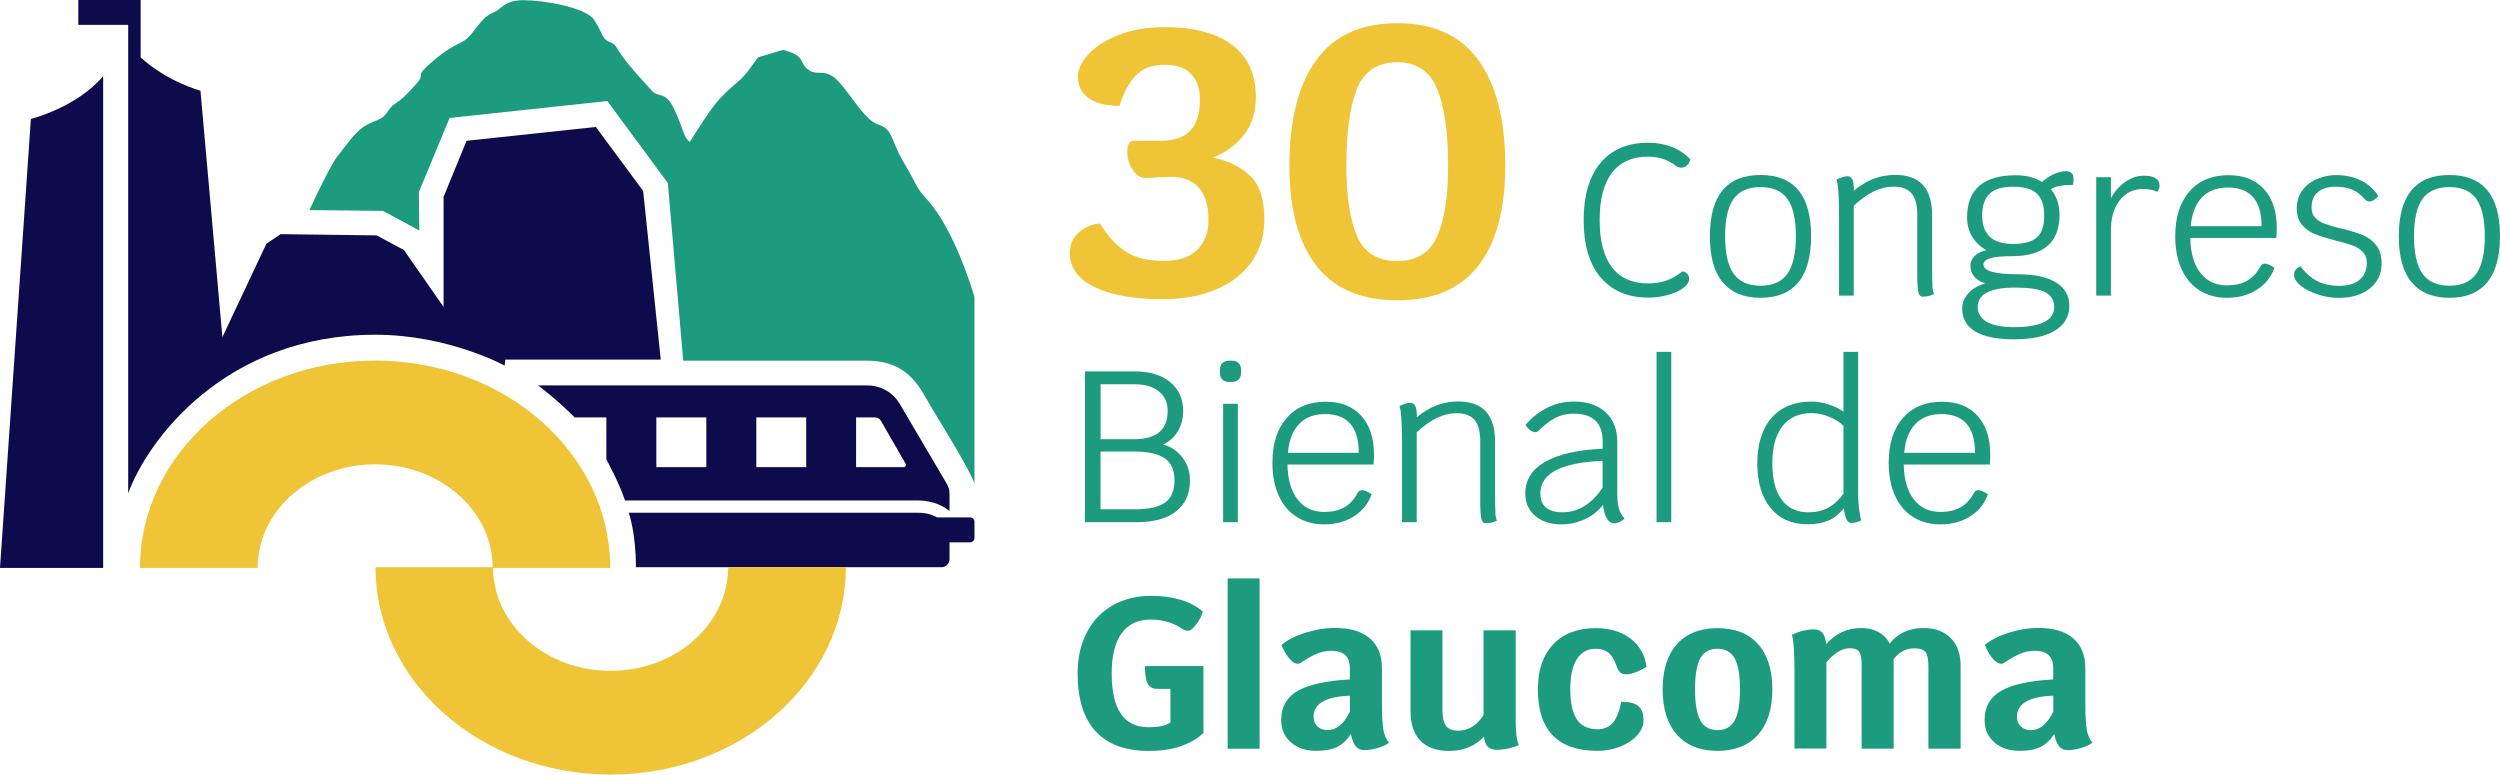 <svg width="326" height="101" viewBox="0 0 326 101" fill="none" xmlns="http://www.w3.org/2000/svg">
<path d="M127.071 63.078V38.741C127.071 38.741 124.602 30.004 120.795 25.912C119.803 24.843 119.411 24.061 118.868 22.969C118.326 21.877 117.449 20.785 116.457 18.279C115.465 15.772 114.704 16.865 113.169 15.336C111.635 13.807 111.312 12.933 109.559 10.864C107.805 8.794 106.709 9.886 105.613 9.231C104.517 8.576 104.737 7.817 103.975 7.265C103.214 6.725 102.095 6.507 102.095 6.507L98.842 7.484C98.842 7.484 97.619 9.231 96.961 9.955C96.304 10.68 95.323 11.3 93.893 12.829C92.474 14.358 89.959 18.509 89.959 18.509C89.094 17.853 89.186 16.98 87.975 14.358C86.775 11.737 85.898 12.829 85.021 11.852C84.145 10.875 82.287 8.909 81.191 7.38C80.095 5.851 80.43 5.851 79.438 5.449C78.457 5.047 78.561 4.207 77.465 2.575C76.369 0.943 70.786 0.023 68.259 0.023C65.733 0.023 65.525 1.15 64.314 1.644C63.103 2.138 62.71 2.897 61.465 4.426C60.219 5.955 59.607 5.3 56.642 7.806C53.689 10.312 55.662 9.335 54.347 10.864C53.032 12.393 52.27 13.048 51.497 13.542C50.724 14.037 50.62 14.68 49.963 15.232C49.305 15.772 48.544 15.772 47.367 16.566C46.202 17.359 45.245 18.83 43.941 20.463C43.33 21.233 41.795 24.268 40.342 27.395L49.94 27.498L54.681 30.062L54.623 25.038L58.627 15.382L79.195 13.174L87.086 23.866L89.094 47.03H113.008C118.707 47.03 120.068 50.858 121.602 53.376C123.137 55.882 126.551 61.457 127.082 63.09L127.071 63.078Z" fill="#1D9B7E"/>
<path d="M13.451 74.057H0L4.026 15.508C4.026 15.508 9.921 14.071 13.451 9.933V74.057Z" fill="#0D0B4C"/>
<path d="M86.163 46.904L83.867 24.9L77.695 16.554L60.841 18.359L57.842 25.671V40.029L52.673 32.603L49.109 30.694L36.592 30.533L34.735 31.786L29.001 43.961L26.14 11.829C26.14 11.829 21.803 10.668 18.342 7.484V0H10.209V3.242H16.715V64.332C19.207 57.457 29.313 43.65 48.947 43.65C58.499 43.65 65.802 47.674 65.802 47.674L65.894 46.892H86.163V46.904Z" fill="#0D0B4C"/>
<path d="M82.923 73.965H122.757C123.345 73.965 123.818 73.494 123.818 72.908V70.724H126.495C126.806 70.724 127.072 70.471 127.072 70.149V68.045C127.072 67.734 126.818 67.47 126.495 67.47H122.18C122.053 67.401 121.926 67.321 121.776 67.263C121.223 67.022 120.554 66.861 119.746 66.861H81.988C81.988 66.861 82.923 69.424 82.923 73.965Z" fill="#0D0B4C"/>
<path d="M81.502 65.263H119.756C120.783 65.263 121.683 65.481 122.421 65.803C122.963 66.033 123.425 66.332 123.817 66.63V64.331C123.817 63.929 123.713 63.527 123.505 63.17L122.179 60.906L118.36 54.422L117.322 52.663C116.445 51.168 114.842 50.26 113.111 50.26H70.174C70.174 50.26 72.746 52.203 74.938 54.433H79.068V59.905C79.068 59.905 80.787 63.032 81.502 65.263ZM92.104 60.917H85.586V54.433H92.104V60.917ZM105.128 60.917H98.622V54.433H105.128V60.917ZM117.841 60.917H111.635V54.433H114.103C114.426 54.433 114.715 54.606 114.876 54.882L118.095 60.48C118.21 60.676 118.06 60.917 117.841 60.917Z" fill="#0D0B4C"/>
<path d="M33.605 73.735C33.801 66.424 40.584 60.549 48.925 60.549C57.265 60.549 64.049 66.424 64.245 73.735V74.057H79.576C79.576 59.124 65.848 47.019 48.913 47.019C31.978 47.019 18.25 59.124 18.25 74.057H33.581V73.735H33.605Z" fill="#EFC436"/>
<path d="M94.942 74.287C94.746 81.598 87.963 87.473 79.622 87.473C71.282 87.473 64.498 81.598 64.302 74.287V73.965H48.971C48.971 88.898 62.699 101.003 79.634 101.003C96.569 101.003 110.297 88.898 110.297 73.965H94.965V74.287H94.942Z" fill="#EFC436"/>
<path d="M162.97 22.865C164.239 24.049 164.874 25.958 164.874 28.602C164.874 30.671 164.343 32.487 163.27 34.062C162.197 35.626 160.663 36.844 158.644 37.718C156.637 38.58 154.272 39.017 151.561 39.017C147.916 39.017 144.986 38.5 142.794 37.465C140.602 36.431 139.506 34.925 139.506 32.959C139.506 31.821 139.944 30.901 140.809 30.211C141.675 29.521 142.563 29.165 143.474 29.165C144.443 30.797 145.562 32.016 146.82 32.821C148.077 33.626 149.704 34.028 151.711 34.028C153.718 34.028 155.114 33.545 156.106 32.579C157.098 31.614 157.583 30.315 157.583 28.671C157.583 26.797 157.168 25.406 156.326 24.463C155.483 23.532 154.295 23.061 152.761 23.061L151.157 23.107C150.419 23.176 149.831 23.21 149.404 23.21C148.7 23.21 148.123 22.831 147.673 22.084C147.224 21.336 146.993 20.578 146.993 19.807C146.993 18.842 147.281 18.359 147.846 18.359H151.307C153.049 18.359 154.341 17.922 155.195 17.06C156.049 16.198 156.476 14.807 156.476 12.91C156.476 11.611 156.106 10.542 155.368 9.702C154.63 8.863 153.465 8.449 151.85 8.449C150.234 8.449 148.989 8.921 148.089 9.875C147.189 10.829 146.485 12.139 145.978 13.806C144.201 13.806 142.851 13.462 141.94 12.783C141.017 12.105 140.556 11.174 140.556 10.001C140.556 9.07 141.006 8.104 141.917 7.093C142.817 6.093 144.132 5.253 145.862 4.564C147.581 3.885 149.623 3.541 151.965 3.541C155.714 3.541 158.621 4.322 160.675 5.863C162.74 7.415 163.766 9.679 163.766 12.645C163.766 14.646 163.236 16.313 162.186 17.623C161.136 18.945 159.786 19.922 158.137 20.555C160.075 20.922 161.69 21.693 162.959 22.877L162.97 22.865Z" fill="#EFC436"/>
<path d="M171.634 34.626C169.304 31.602 168.139 27.28 168.139 21.635C168.139 15.658 169.304 11.071 171.634 7.852C173.964 4.633 177.483 3.023 182.213 3.023C186.943 3.023 190.461 4.633 192.791 7.852C195.122 11.071 196.287 15.669 196.287 21.635C196.287 27.28 195.122 31.602 192.791 34.626C190.461 37.649 186.943 39.155 182.213 39.155C177.483 39.155 173.964 37.649 171.634 34.626ZM187.404 30.821C188.362 28.671 188.835 25.613 188.835 21.635C188.835 17.267 188.362 13.922 187.404 11.599C186.447 9.277 184.716 8.116 182.201 8.116C179.686 8.116 177.875 9.266 176.952 11.565C176.029 13.864 175.568 17.221 175.568 21.624C175.568 25.625 176.041 28.694 176.975 30.832C177.91 32.971 179.652 34.04 182.201 34.04C184.751 34.04 186.447 32.959 187.404 30.809V30.821Z" fill="#EFC436"/>
<path d="M208.723 36.189C207.246 34.43 206.508 31.936 206.508 28.717C206.508 25.498 207.246 22.98 208.711 21.233C210.176 19.485 212.264 18.612 214.964 18.612C216.048 18.612 217.063 18.796 218.009 19.164C218.944 19.532 219.751 20.072 220.432 20.773C220.317 21.129 220.155 21.405 219.959 21.589C219.751 21.773 219.521 21.865 219.255 21.865C218.99 21.865 218.748 21.785 218.517 21.612C217.502 20.831 216.302 20.428 214.906 20.428C212.841 20.428 211.272 21.129 210.199 22.532C209.127 23.934 208.596 25.992 208.596 28.705C208.596 31.418 209.127 33.453 210.199 34.856C211.272 36.258 212.841 36.959 214.906 36.959C215.794 36.959 216.579 36.833 217.283 36.592C217.986 36.35 218.69 35.948 219.382 35.384C219.624 35.407 219.832 35.499 220.005 35.683C220.178 35.867 220.259 36.086 220.259 36.339C220.259 36.776 220.005 37.166 219.509 37.546C219.013 37.925 218.355 38.224 217.536 38.454C216.717 38.684 215.864 38.81 214.964 38.81C212.276 38.81 210.199 37.925 208.723 36.166V36.189Z" fill="#1D9B7E"/>
<path d="M224.632 36.81C223.524 35.465 222.971 33.465 222.971 30.797C222.971 25.486 225.174 22.819 229.569 22.819C233.965 22.819 236.168 25.475 236.168 30.797C236.168 33.453 235.614 35.465 234.507 36.81C233.399 38.155 231.75 38.833 229.581 38.833C227.412 38.833 225.762 38.155 224.655 36.81H224.632ZM233.076 35.695C233.815 34.66 234.184 33.028 234.184 30.797C234.184 28.567 233.815 26.969 233.076 25.935C232.338 24.9 231.161 24.394 229.569 24.394C227.977 24.394 226.801 24.912 226.062 25.935C225.324 26.958 224.955 28.579 224.955 30.797C224.955 33.016 225.324 34.66 226.062 35.695C226.801 36.73 227.977 37.258 229.569 37.258C231.161 37.258 232.338 36.741 233.076 35.695Z" fill="#1D9B7E"/>
<path d="M251.972 37.27C251.995 37.672 252.076 38.029 252.18 38.351C251.73 38.581 251.245 38.684 250.715 38.684C250.438 38.684 250.242 38.489 250.149 38.086C250.057 37.684 250.011 36.879 250.011 35.684V28.073C250.011 26.763 249.769 25.809 249.273 25.222C248.788 24.636 247.992 24.337 246.908 24.337C245.212 24.337 243.493 25.165 241.728 26.832V38.546H239.813V28.349C239.813 25.579 239.698 23.935 239.479 23.406C240.078 23.13 240.563 22.98 240.921 22.98C241.463 22.98 241.74 23.521 241.74 24.613V24.866C242.605 24.153 243.47 23.636 244.347 23.302C245.224 22.98 246.146 22.808 247.127 22.808C248.742 22.808 249.953 23.245 250.749 24.119C251.545 24.992 251.949 26.314 251.949 28.096V34.948C251.949 36.086 251.961 36.868 251.995 37.27H251.972Z" fill="#1D9B7E"/>
<path d="M270.153 22.567C270.314 22.75 270.395 23.026 270.395 23.429C270.395 23.544 270.372 23.762 270.337 24.107C268.942 24.107 267.984 24.291 267.43 24.67C268.18 25.567 268.561 26.682 268.561 28.016C268.561 31.614 266.484 33.407 262.331 33.407C261.051 33.407 260.116 33.499 259.528 33.672C258.94 33.856 258.64 34.12 258.64 34.499C258.64 35.339 260.151 35.764 263.173 35.764C265.296 35.764 266.934 36.12 268.099 36.833C269.265 37.546 269.841 38.557 269.841 39.868C269.841 41.271 269.218 42.351 267.973 43.11C266.727 43.869 264.939 44.248 262.608 44.248C260.405 44.248 258.744 43.915 257.59 43.236C256.448 42.558 255.871 41.569 255.871 40.259C255.871 39.512 256.125 38.845 256.644 38.27C257.163 37.695 257.878 37.258 258.801 36.983V36.902C258.236 36.753 257.786 36.477 257.452 36.074C257.117 35.672 256.944 35.189 256.944 34.626C256.944 34.155 257.129 33.741 257.509 33.373C257.89 33.005 258.386 32.764 259.032 32.626C258.224 32.177 257.602 31.579 257.163 30.844C256.725 30.108 256.506 29.28 256.506 28.361C256.506 24.693 258.628 22.854 262.874 22.854C264.212 22.854 265.342 23.141 266.288 23.728C266.761 23.302 267.269 22.957 267.823 22.705C268.376 22.452 268.907 22.325 269.415 22.325C269.749 22.325 270.003 22.417 270.164 22.59L270.153 22.567ZM259.113 38.132C258.294 38.557 257.89 39.19 257.89 40.017C257.89 40.845 258.294 41.535 259.101 41.983C259.909 42.432 261.085 42.662 262.62 42.662C264.35 42.662 265.654 42.443 266.542 42.006C267.43 41.569 267.869 40.903 267.869 40.029C267.869 39.155 267.465 38.489 266.669 38.086C265.873 37.695 264.558 37.5 262.735 37.5C261.143 37.5 259.932 37.718 259.113 38.144V38.132ZM265.619 30.959C266.254 30.384 266.565 29.441 266.565 28.108C266.565 26.774 266.242 25.843 265.608 25.245C264.973 24.647 263.935 24.349 262.504 24.349C261.074 24.349 260.093 24.647 259.447 25.257C258.801 25.866 258.478 26.82 258.478 28.108C258.478 30.579 259.816 31.809 262.504 31.809C263.946 31.809 264.985 31.522 265.619 30.959Z" fill="#1D9B7E"/>
<path d="M281.088 23.233C281.435 23.452 281.608 23.774 281.608 24.199C281.608 24.498 281.504 24.774 281.296 25.015C280.846 24.774 280.223 24.648 279.439 24.648C278.181 24.648 277.166 25.142 276.405 26.131C275.643 27.119 275.263 28.418 275.263 30.039V38.546H273.348V23.107H275.263V25.889C275.689 25.027 276.301 24.314 277.097 23.751C277.881 23.188 278.712 22.912 279.577 22.912C280.235 22.912 280.742 23.015 281.088 23.233Z" fill="#1D9B7E"/>
<path d="M296.825 31.027H285.612C285.646 32.97 286.085 34.488 286.927 35.58C287.757 36.66 288.922 37.212 290.411 37.212C291.426 37.212 292.279 37.017 292.995 36.626C293.71 36.235 294.287 35.603 294.76 34.741C294.887 34.499 295.083 34.373 295.348 34.373C295.648 34.373 296.063 34.557 296.582 34.902C296.167 36.12 295.406 37.074 294.298 37.776C293.191 38.477 291.899 38.833 290.411 38.833C289.038 38.833 287.838 38.511 286.823 37.867C285.808 37.224 285.012 36.293 284.469 35.086C283.927 33.878 283.65 32.453 283.65 30.809C283.65 28.314 284.273 26.372 285.508 24.957C286.742 23.544 288.449 22.842 290.607 22.842C292.579 22.842 294.114 23.452 295.233 24.67C296.34 25.889 296.894 27.579 296.894 29.751C296.894 30.177 296.871 30.614 296.836 31.039L296.825 31.027ZM294.91 29.51C294.91 26.142 293.445 24.452 290.514 24.452C289.084 24.452 287.953 24.877 287.134 25.739C286.304 26.602 285.819 27.855 285.669 29.498H294.91V29.51Z" fill="#1D9B7E"/>
<path d="M302.292 38.408C301.392 38.132 300.642 37.753 300.042 37.282C299.443 36.81 299.143 36.316 299.143 35.798C299.143 35.557 299.223 35.339 299.385 35.143C299.546 34.948 299.742 34.81 299.985 34.741C300.665 35.626 301.392 36.258 302.188 36.661C302.973 37.063 303.93 37.27 305.038 37.27C306.226 37.27 307.114 36.994 307.725 36.454C308.337 35.913 308.637 35.189 308.637 34.292C308.637 33.695 308.452 33.212 308.083 32.833C307.714 32.453 307.264 32.177 306.733 31.993C306.203 31.809 305.464 31.591 304.518 31.35C303.434 31.074 302.546 30.798 301.888 30.533C301.231 30.269 300.654 29.878 300.192 29.338C299.731 28.809 299.5 28.085 299.5 27.188C299.5 26.234 299.754 25.429 300.262 24.774C300.769 24.119 301.415 23.636 302.211 23.314C302.996 22.992 303.803 22.831 304.634 22.831C305.822 22.831 306.895 23.061 307.864 23.532C308.833 24.004 309.583 24.682 310.137 25.579C309.687 26.05 309.306 26.28 308.983 26.28C308.741 26.28 308.498 26.153 308.279 25.889C307.829 25.36 307.31 24.981 306.71 24.728C306.11 24.475 305.395 24.349 304.553 24.349C303.596 24.349 302.834 24.578 302.269 25.027C301.704 25.475 301.427 26.165 301.427 27.108C301.427 27.648 301.6 28.085 301.934 28.43C302.269 28.763 302.696 29.027 303.203 29.2C303.711 29.384 304.403 29.579 305.291 29.809C306.422 30.073 307.333 30.338 308.037 30.625C308.741 30.913 309.341 31.338 309.825 31.936C310.31 32.522 310.563 33.315 310.563 34.304C310.563 35.695 310.056 36.799 309.029 37.615C308.002 38.443 306.641 38.845 304.934 38.845C304.092 38.845 303.215 38.707 302.315 38.42L302.292 38.408Z" fill="#1D9B7E"/>
<path d="M314.464 36.81C313.356 35.465 312.803 33.465 312.803 30.797C312.803 25.486 315.006 22.819 319.401 22.819C323.797 22.819 326 25.475 326 30.797C326 33.453 325.446 35.465 324.339 36.81C323.231 38.155 321.582 38.833 319.413 38.833C317.244 38.833 315.594 38.155 314.487 36.81H314.464ZM322.908 35.695C323.647 34.66 324.016 33.028 324.016 30.797C324.016 28.567 323.647 26.969 322.908 25.935C322.17 24.9 320.993 24.394 319.401 24.394C317.809 24.394 316.633 24.912 315.894 25.935C315.156 26.958 314.787 28.579 314.787 30.797C314.787 33.016 315.156 34.66 315.894 35.695C316.633 36.73 317.809 37.258 319.401 37.258C320.993 37.258 322.17 36.741 322.908 35.695Z" fill="#1D9B7E"/>
<path d="M154.191 59.664C154.849 60.526 155.172 61.515 155.172 62.642C155.172 64.377 154.572 65.723 153.372 66.677C152.173 67.619 150.465 68.091 148.239 68.091H141.479V48.433H147.962C149.911 48.433 151.457 48.892 152.588 49.824C153.718 50.755 154.284 52.008 154.284 53.606C154.284 54.594 154.041 55.491 153.568 56.273C153.084 57.055 152.449 57.618 151.665 57.963C152.703 58.239 153.545 58.813 154.203 59.676L154.191 59.664ZM151.111 51.042C150.35 50.421 149.3 50.111 147.973 50.111H143.52V57.273H147.893C150.8 57.273 152.265 56.043 152.265 53.594C152.265 52.514 151.884 51.651 151.123 51.042H151.111ZM151.942 65.516C152.749 64.929 153.153 63.964 153.153 62.642C153.153 61.32 152.738 60.377 151.896 59.779C151.065 59.181 149.727 58.883 147.904 58.883H143.509V66.412H147.962C149.808 66.412 151.123 66.113 151.93 65.527L151.942 65.516Z" fill="#1D9B7E"/>
<path d="M159.07 48.548V48.295C159.07 47.456 159.497 47.03 160.339 47.03H160.57C161.412 47.03 161.839 47.456 161.839 48.295V48.548C161.839 49.387 161.412 49.812 160.57 49.812H160.339C159.497 49.812 159.07 49.387 159.07 48.548ZM159.497 52.652H161.412V68.091H159.497V52.652Z" fill="#1D9B7E"/>
<path d="M179.098 60.572H167.885C167.92 62.515 168.358 64.033 169.2 65.125C170.031 66.205 171.196 66.757 172.684 66.757C173.699 66.757 174.553 66.562 175.268 66.171C175.983 65.78 176.56 65.148 177.033 64.285C177.16 64.044 177.356 63.918 177.621 63.918C177.921 63.918 178.337 64.102 178.856 64.447C178.441 65.665 177.679 66.619 176.572 67.32C175.464 68.022 174.172 68.378 172.684 68.378C171.311 68.378 170.111 68.056 169.096 67.412C168.081 66.769 167.285 65.838 166.743 64.63C166.201 63.423 165.924 61.998 165.924 60.354C165.924 57.859 166.547 55.916 167.781 54.502C169.016 53.089 170.723 52.387 172.88 52.387C174.853 52.387 176.387 52.996 177.506 54.215C178.614 55.434 179.167 57.124 179.167 59.296C179.167 59.722 179.144 60.158 179.11 60.584L179.098 60.572ZM177.183 59.055C177.183 55.687 175.718 53.997 172.788 53.997C171.357 53.997 170.227 54.422 169.408 55.284C168.577 56.146 168.093 57.4 167.943 59.043H177.183V59.055Z" fill="#1D9B7E"/>
<path d="M194.984 66.814C195.007 67.217 195.088 67.573 195.192 67.895C194.742 68.125 194.257 68.228 193.726 68.228C193.45 68.228 193.253 68.033 193.161 67.631C193.069 67.228 193.023 66.424 193.023 65.228V57.618C193.023 56.307 192.78 55.353 192.284 54.767C191.8 54.18 191.004 53.882 189.92 53.882C188.224 53.882 186.505 54.709 184.74 56.376V68.091H182.825V57.894C182.825 55.123 182.709 53.479 182.49 52.95C183.09 52.674 183.575 52.525 183.932 52.525C184.474 52.525 184.751 53.065 184.751 54.157V54.41C185.617 53.698 186.482 53.18 187.358 52.847C188.235 52.525 189.158 52.352 190.139 52.352C191.754 52.352 192.965 52.789 193.761 53.663C194.557 54.537 194.961 55.859 194.961 57.641V64.492C194.961 65.63 194.972 66.412 195.007 66.814H194.984Z" fill="#1D9B7E"/>
<path d="M211.1 66.286C211.238 66.78 211.492 67.229 211.85 67.619C211.665 67.803 211.446 67.953 211.192 68.068C210.938 68.183 210.696 68.24 210.477 68.24C210.096 68.24 209.785 68.022 209.531 67.596C209.277 67.171 209.116 66.573 209.035 65.826C208.446 66.608 207.674 67.24 206.693 67.688C205.712 68.148 204.697 68.378 203.624 68.378C202.194 68.378 201.052 68.01 200.187 67.263C199.321 66.527 198.895 65.55 198.895 64.355C198.895 62.596 199.76 61.216 201.479 60.227C203.198 59.239 205.701 58.664 208.989 58.515V57.618C208.989 56.388 208.677 55.457 208.043 54.847C207.408 54.238 206.462 53.939 205.182 53.939C204.351 53.939 203.59 54.112 202.886 54.456C202.182 54.801 201.421 55.376 200.613 56.181C200.498 56.296 200.36 56.353 200.187 56.353C200.002 56.353 199.794 56.273 199.564 56.112C199.333 55.951 199.125 55.721 198.918 55.422C199.76 54.434 200.729 53.675 201.802 53.146C202.886 52.617 204.028 52.364 205.251 52.364C206.993 52.364 208.377 52.836 209.381 53.767C210.385 54.698 210.892 55.986 210.892 57.618V64.24C210.892 65.102 210.961 65.78 211.1 66.274V66.286ZM206.635 65.964C207.535 65.401 208.32 64.608 208.977 63.573V60.09C203.567 60.319 200.867 61.733 200.867 64.332C200.867 65.975 201.836 66.803 203.774 66.803C204.789 66.803 205.747 66.527 206.647 65.964H206.635Z" fill="#1D9B7E"/>
<path d="M216.014 45.88H217.929V68.091H216.014V45.88Z" fill="#1D9B7E"/>
<path d="M242.419 66.32C242.488 66.941 242.592 67.458 242.696 67.861C242.223 68.091 241.796 68.194 241.404 68.194C240.896 68.194 240.573 67.562 240.446 66.286C239.823 67.033 239.154 67.573 238.416 67.884C237.678 68.194 236.778 68.367 235.716 68.367C233.663 68.367 232.059 67.665 230.894 66.251C229.729 64.837 229.152 62.894 229.152 60.423C229.152 57.951 229.775 55.893 231.021 54.479C232.267 53.065 234.009 52.364 236.247 52.364C236.939 52.364 237.678 52.491 238.462 52.743C239.246 52.996 239.881 53.307 240.389 53.686V45.88H242.304V64.492C242.304 65.09 242.338 65.699 242.419 66.32ZM238.393 66.205C239.131 65.814 239.789 65.205 240.389 64.377V55.537C239.939 55.066 239.327 54.675 238.543 54.353C237.758 54.031 236.997 53.87 236.247 53.87C234.597 53.87 233.328 54.433 232.44 55.56C231.552 56.687 231.114 58.307 231.114 60.423C231.114 62.538 231.517 64.055 232.325 65.159C233.132 66.251 234.309 66.803 235.843 66.803C236.801 66.803 237.643 66.608 238.381 66.217L238.393 66.205Z" fill="#1D9B7E"/>
<path d="M259.459 60.572H248.246C248.281 62.515 248.719 64.033 249.561 65.125C250.392 66.205 251.557 66.757 253.045 66.757C254.061 66.757 254.914 66.562 255.629 66.171C256.345 65.78 256.921 65.148 257.394 64.285C257.521 64.044 257.717 63.918 257.983 63.918C258.283 63.918 258.698 64.102 259.217 64.447C258.802 65.665 258.04 66.619 256.933 67.32C255.826 68.022 254.534 68.378 253.045 68.378C251.673 68.378 250.473 68.056 249.458 67.412C248.442 66.769 247.646 65.838 247.104 64.63C246.562 63.423 246.285 61.998 246.285 60.354C246.285 57.859 246.908 55.916 248.142 54.502C249.377 53.089 251.084 52.387 253.241 52.387C255.214 52.387 256.748 52.996 257.867 54.215C258.975 55.434 259.529 57.124 259.529 59.296C259.529 59.722 259.506 60.158 259.471 60.584L259.459 60.572ZM257.544 59.055C257.544 55.687 256.079 53.997 253.149 53.997C251.719 53.997 250.588 54.422 249.769 55.284C248.938 56.146 248.454 57.4 248.304 59.043H257.544V59.055Z" fill="#1D9B7E"/>
<path d="M156.926 86.852V95.589C155.23 97.141 152.865 97.923 149.82 97.923C146.774 97.923 144.444 97.072 142.875 95.371C141.306 93.669 140.521 91.151 140.521 87.818C140.521 85.794 140.914 84.024 141.71 82.495C142.494 80.966 143.613 79.793 145.067 78.954C146.509 78.126 148.193 77.701 150.108 77.701C151.539 77.701 152.819 77.874 153.973 78.219C155.115 78.563 156.072 79.069 156.845 79.748C156.695 80.334 156.407 80.886 155.98 81.437C155.553 81.978 155.207 82.254 154.919 82.254C154.792 82.254 154.665 82.231 154.561 82.196C154.457 82.162 154.307 82.081 154.123 81.966C153.488 81.552 152.831 81.253 152.173 81.07C151.515 80.886 150.8 80.794 150.027 80.794C148.378 80.794 147.12 81.391 146.255 82.587C145.39 83.782 144.963 85.53 144.963 87.806C144.963 92.485 146.555 94.83 149.75 94.83C151.1 94.83 152.058 94.623 152.623 94.209V89.829H150.904C150.327 89.829 149.912 89.611 149.67 89.174C149.427 88.737 149.3 87.967 149.3 86.852H156.903H156.926Z" fill="#1D9B7E"/>
<path d="M160.086 75.425H164.25V97.635H160.086V75.425Z" fill="#1D9B7E"/>
<path d="M180.379 95.129C180.506 95.807 180.748 96.382 181.129 96.865C180.737 97.141 180.229 97.371 179.606 97.555C178.983 97.727 178.418 97.819 177.91 97.819C177.437 97.819 177.068 97.647 176.78 97.313C176.503 96.98 176.295 96.44 176.157 95.715C175.649 96.497 175.049 97.06 174.357 97.405C173.665 97.739 172.765 97.911 171.658 97.911C170.285 97.911 169.178 97.543 168.335 96.796C167.493 96.06 167.066 95.083 167.066 93.888C167.066 92.198 167.77 90.945 169.189 90.105C170.608 89.278 172.881 88.772 176.018 88.599V87.139C176.018 86.369 175.822 85.806 175.419 85.427C175.015 85.047 174.403 84.863 173.573 84.863C172.973 84.863 172.373 84.978 171.785 85.22C171.196 85.45 170.47 85.863 169.604 86.438C169.512 86.519 169.374 86.553 169.212 86.553C168.878 86.553 168.508 86.323 168.128 85.875C167.747 85.427 167.401 84.84 167.101 84.105C167.839 83.472 168.866 82.943 170.181 82.518C171.508 82.093 172.811 81.886 174.115 81.886C176.065 81.886 177.576 82.334 178.626 83.242C179.675 84.15 180.206 85.45 180.206 87.128V91.784C180.206 93.324 180.264 94.428 180.391 95.095L180.379 95.129ZM174.692 94.623C175.176 94.232 175.615 93.623 176.03 92.795V90.715C174.473 90.772 173.296 91.025 172.488 91.485C171.692 91.945 171.289 92.6 171.289 93.439C171.289 93.98 171.462 94.416 171.796 94.727C172.131 95.049 172.581 95.21 173.123 95.21C173.665 95.21 174.207 95.014 174.692 94.623Z" fill="#1D9B7E"/>
<path d="M197.74 95.922C197.81 96.405 197.913 96.819 198.063 97.153C197.683 97.337 197.233 97.486 196.714 97.601C196.195 97.716 195.687 97.773 195.226 97.773C194.683 97.773 194.28 97.647 194.014 97.382C193.749 97.118 193.587 96.681 193.507 96.06C192.964 96.658 192.295 97.118 191.522 97.44C190.738 97.762 189.896 97.923 188.973 97.923C187.335 97.923 186.089 97.474 185.224 96.589C184.358 95.704 183.932 94.416 183.932 92.727V82.196H188.096V92.531C188.096 93.52 188.246 94.233 188.558 94.646C188.869 95.072 189.4 95.279 190.15 95.279C191.488 95.279 192.584 94.6 193.449 93.255V82.196H197.648V93.911C197.648 94.773 197.683 95.451 197.752 95.934L197.74 95.922Z" fill="#1D9B7E"/>
<path d="M200.543 89.829C200.543 87.358 201.212 85.427 202.539 84.012C203.877 82.61 205.711 81.909 208.064 81.909C209.91 81.909 211.421 82.357 212.61 83.265C213.798 84.173 214.502 85.403 214.709 86.955C213.625 87.611 212.713 87.933 212.01 87.933C211.71 87.933 211.456 87.841 211.26 87.657C211.064 87.473 210.902 87.174 210.764 86.76C210.487 85.978 210.129 85.415 209.726 85.093C209.31 84.771 208.757 84.599 208.064 84.599C207.015 84.599 206.195 85.047 205.63 85.944C205.053 86.841 204.765 88.139 204.765 89.818C204.765 91.634 205.053 92.968 205.63 93.819C206.207 94.669 207.095 95.095 208.318 95.095C209.16 95.095 209.829 94.807 210.314 94.244C210.798 93.669 211.168 92.761 211.41 91.508C212.437 91.508 213.186 91.692 213.636 92.071C214.086 92.451 214.317 93.048 214.317 93.899C214.317 94.612 214.04 95.278 213.486 95.888C212.933 96.497 212.194 96.991 211.271 97.359C210.349 97.727 209.368 97.911 208.307 97.911C203.127 97.911 200.531 95.221 200.531 89.829H200.543Z" fill="#1D9B7E"/>
<path d="M218.679 95.807C217.433 94.405 216.811 92.427 216.811 89.887C216.811 87.346 217.433 85.38 218.679 83.99C219.925 82.61 221.69 81.909 223.963 81.909C226.236 81.909 228.001 82.598 229.247 83.99C230.492 85.38 231.115 87.346 231.115 89.887C231.115 92.427 230.492 94.405 229.247 95.807C228.001 97.21 226.236 97.911 223.963 97.911C221.69 97.911 219.925 97.21 218.679 95.807ZM226.201 93.957C226.662 93.117 226.893 91.761 226.893 89.887C226.893 88.013 226.662 86.691 226.201 85.852C225.74 85.024 224.99 84.599 223.963 84.599C222.936 84.599 222.186 85.013 221.725 85.829C221.263 86.656 221.033 88.002 221.033 89.875C221.033 91.749 221.263 93.106 221.725 93.945C222.186 94.784 222.936 95.21 223.963 95.21C224.99 95.21 225.74 94.784 226.201 93.945V93.957Z" fill="#1D9B7E"/>
<path d="M254.383 83.208C255.237 84.082 255.664 85.277 255.664 86.818V97.624H251.464V86.898C251.464 85.978 251.337 85.358 251.084 85.036C250.83 84.714 250.345 84.541 249.63 84.541C248.557 84.541 247.657 85.013 246.931 85.944V97.624H242.755V86.611C242.755 85.829 242.651 85.277 242.432 84.978C242.212 84.68 241.82 84.53 241.232 84.53C240.217 84.53 239.19 85.139 238.163 86.358V97.612H233.999V87.703C233.999 85.047 233.883 83.403 233.664 82.794C234.022 82.587 234.472 82.415 235.014 82.277C235.556 82.139 236.052 82.07 236.502 82.07C237.01 82.07 237.39 82.219 237.644 82.507C237.898 82.794 238.059 83.288 238.14 83.978C238.821 83.243 239.524 82.725 240.251 82.392C240.99 82.07 241.797 81.897 242.697 81.897C243.597 81.897 244.312 82.07 244.946 82.415C245.581 82.76 246.077 83.266 246.412 83.921C247.461 82.576 248.949 81.897 250.864 81.897C252.353 81.897 253.518 82.334 254.371 83.208H254.383Z" fill="#1D9B7E"/>
<path d="M272.102 95.129C272.229 95.807 272.471 96.382 272.852 96.865C272.459 97.141 271.952 97.371 271.329 97.555C270.706 97.727 270.141 97.819 269.633 97.819C269.16 97.819 268.791 97.647 268.502 97.313C268.226 96.98 268.018 96.44 267.88 95.715C267.372 96.497 266.772 97.06 266.08 97.405C265.388 97.739 264.488 97.911 263.38 97.911C262.008 97.911 260.9 97.543 260.058 96.796C259.216 96.06 258.789 95.083 258.789 93.888C258.789 92.198 259.493 90.945 260.912 90.105C262.331 89.278 264.603 88.772 267.741 88.599V87.139C267.741 86.369 267.545 85.806 267.141 85.427C266.737 85.047 266.126 84.863 265.295 84.863C264.696 84.863 264.096 84.978 263.507 85.22C262.919 85.45 262.192 85.863 261.327 86.438C261.235 86.519 261.096 86.553 260.935 86.553C260.6 86.553 260.231 86.323 259.85 85.875C259.47 85.427 259.124 84.84 258.824 84.105C259.562 83.472 260.589 82.943 261.904 82.518C263.23 82.093 264.534 81.886 265.838 81.886C267.787 81.886 269.298 82.334 270.348 83.242C271.398 84.15 271.929 85.45 271.929 87.128V91.784C271.929 93.324 271.986 94.428 272.113 95.095L272.102 95.129ZM266.414 94.623C266.899 94.232 267.337 93.623 267.753 92.795V90.715C266.195 90.772 265.019 91.025 264.211 91.485C263.415 91.945 263.011 92.6 263.011 93.439C263.011 93.98 263.184 94.416 263.519 94.727C263.853 95.049 264.303 95.21 264.846 95.21C265.388 95.21 265.93 95.014 266.414 94.623Z" fill="#1D9B7E"/>
</svg>
